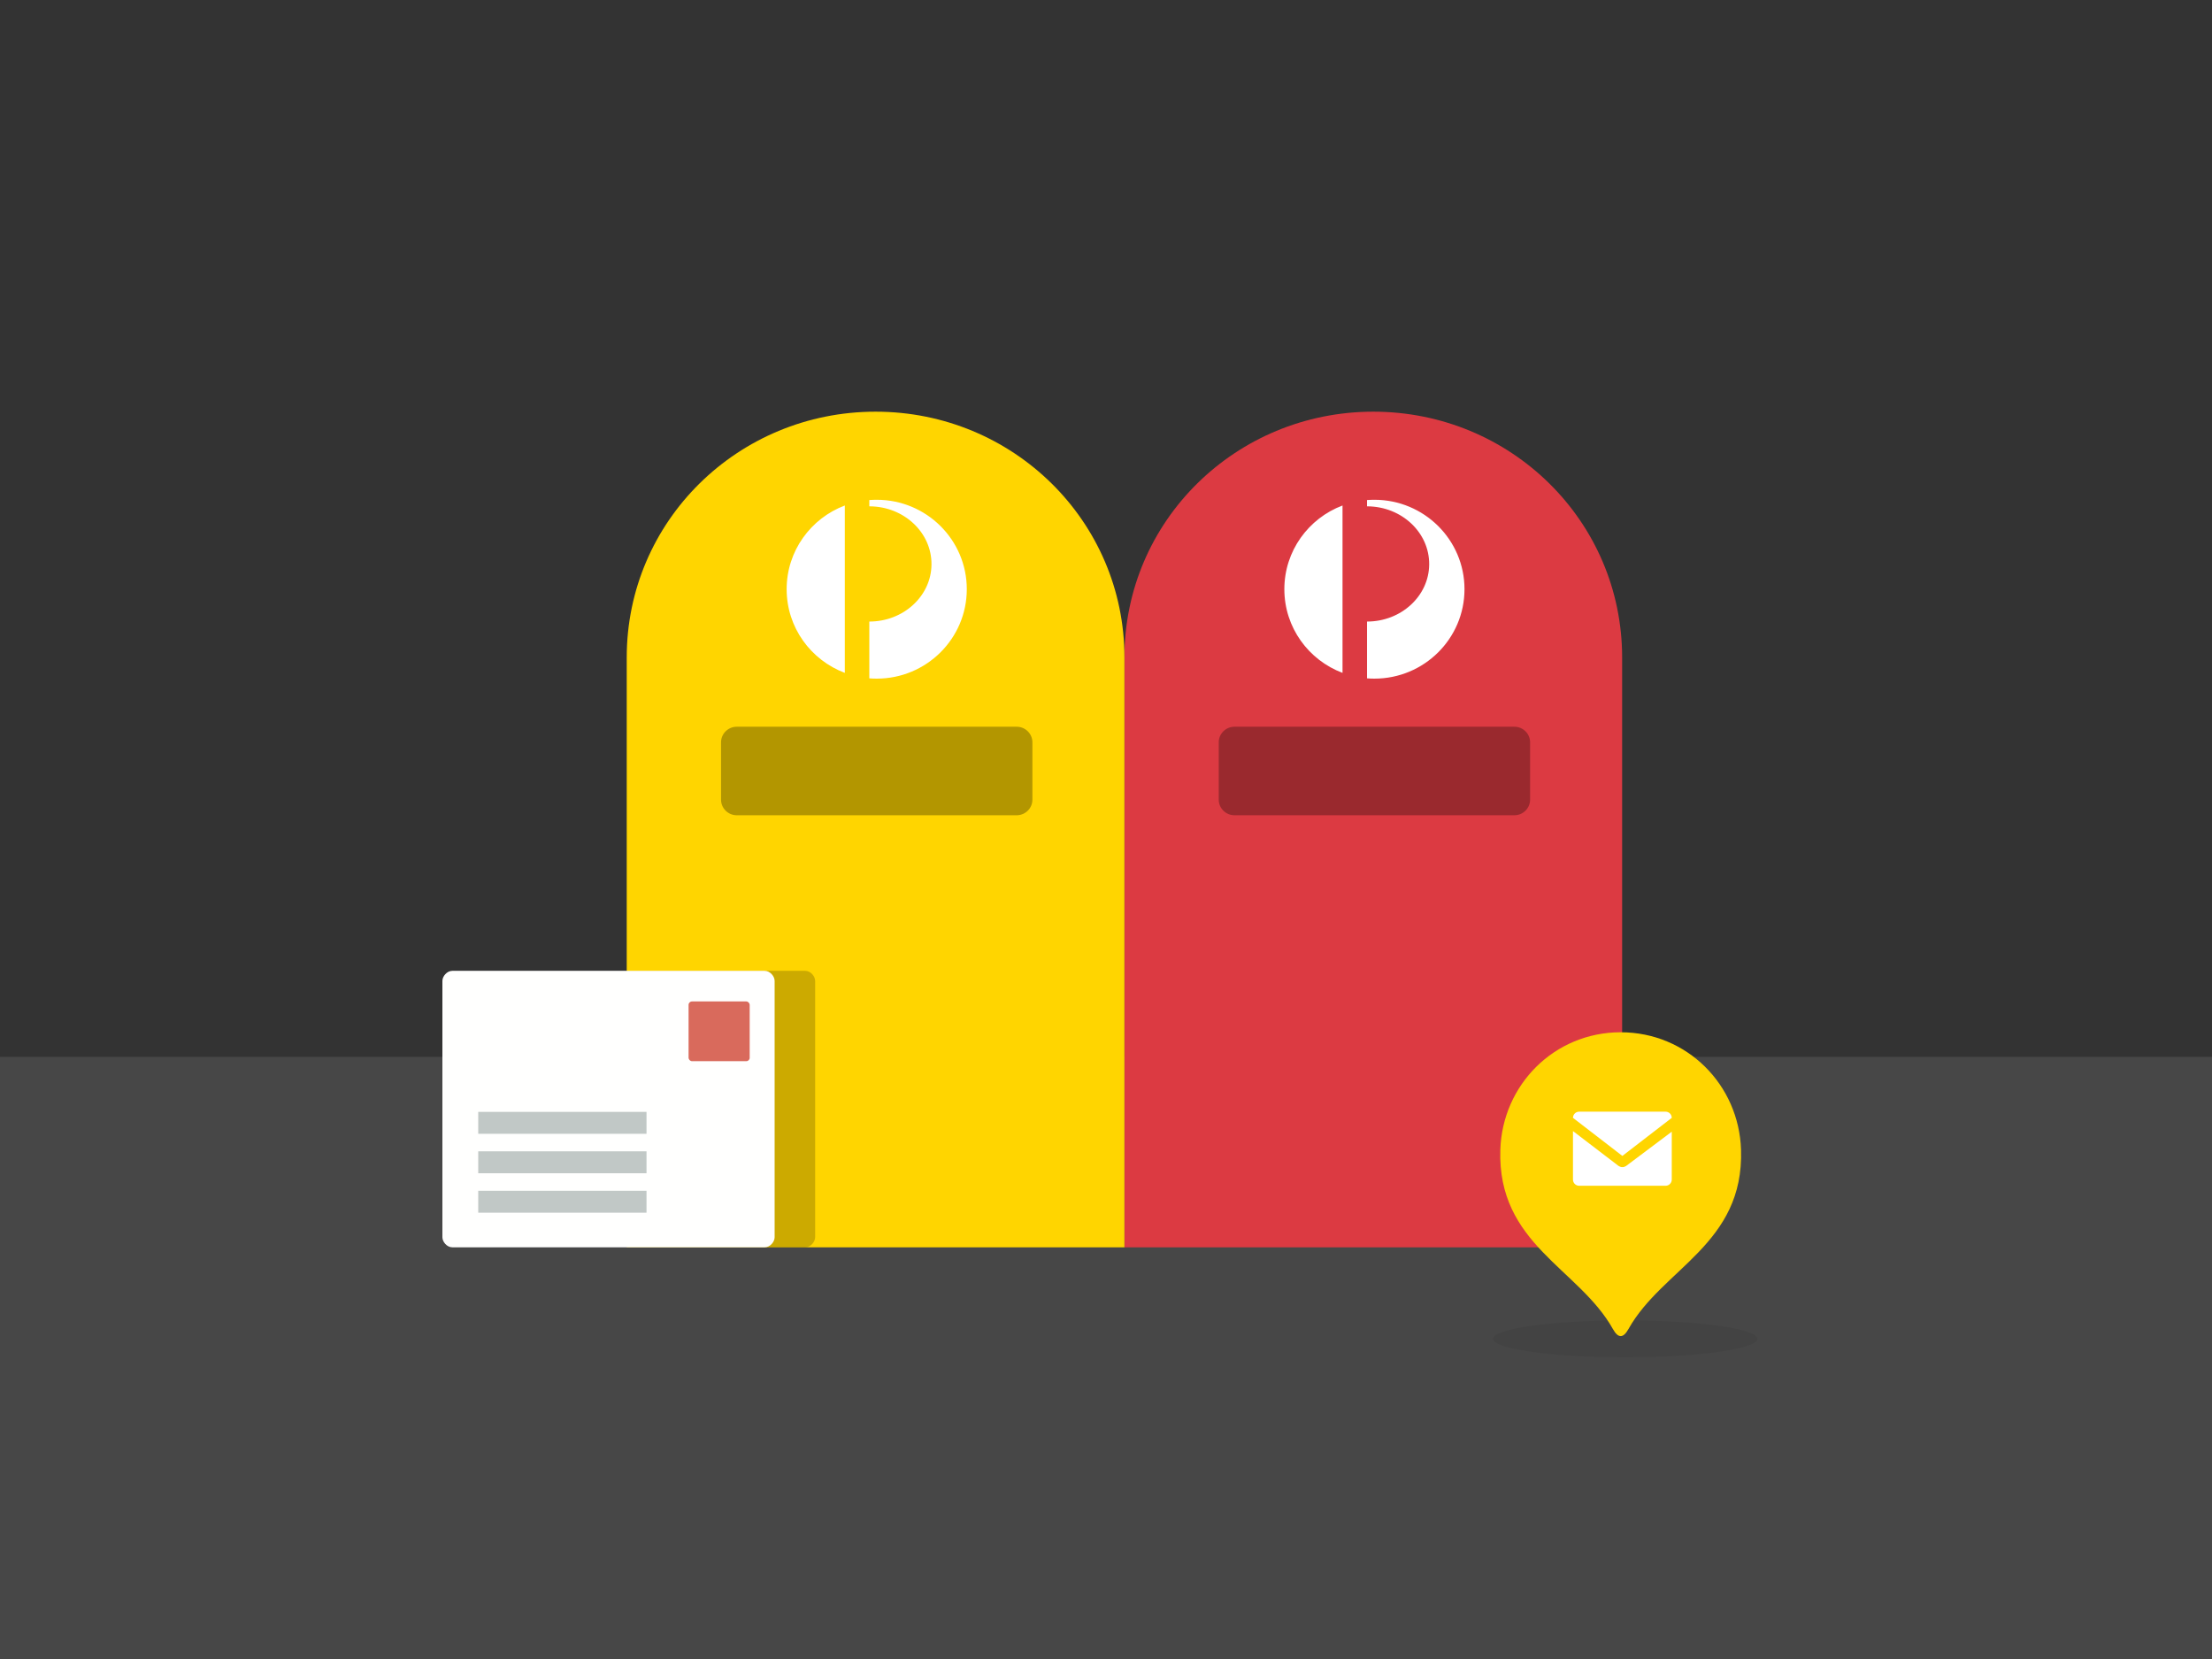 <?xml version="1.0" encoding="UTF-8"?> <svg xmlns="http://www.w3.org/2000/svg" width="360" height="270" style="background:#2575af" viewBox="0 0 360 270"><rect x="0" y="0" width="360" height="270" fill="#333333" stroke="none"/><g fill="none" fill-rule="evenodd"><rect width="360" height="98" y="172" fill="#FFF" opacity=".1"></rect><g transform="translate(102 67)"><g transform="translate(81)"><path fill="#DC3A42" d="M40.5,0 C18.132,0 0,17.798 0,40 L0,136 L81,136 L81,40 C81,17.798 62.868,0 40.5,0 Z"></path><path fill="#FFF" d="M26.026 28.89C26.026 35.119 29.958 40.428 35.493 42.51L35.493 15.269C29.958 17.356 26.026 22.665 26.026 28.89M39.481 14.38L39.481 15.405 39.558 15.405C45.139 15.448 49.638 19.678 49.598 24.855 49.564 30.011 45.031 34.161 39.481 34.156L39.481 43.4C39.877 43.435 40.28 43.447 40.685 43.447 48.776 43.447 55.344 36.927 55.344 28.89 55.344 20.853 48.776 14.337 40.685 14.337 40.28 14.337 39.877 14.353 39.481 14.38"></path><path fill="#000" fill-opacity=".3" d="M63.471,51.276 L17.901,51.276 C16.497,51.276 15.349,52.415 15.349,53.81 L15.349,63.147 C15.349,64.541 16.497,65.681 17.901,65.681 L63.471,65.681 C64.873,65.681 66.021,64.541 66.021,63.147 L66.021,53.81 C66.021,52.415 64.873,51.276 63.471,51.276"></path></g><path fill="#FFD500" d="M40.5,0 C18.132,0 0,17.798 0,40 L0,136 L81,136 L81,40 C81,17.798 62.868,0 40.5,0 Z"></path><path fill="#FFF" d="M26.026 28.89C26.026 35.119 29.958 40.428 35.493 42.51L35.493 15.269C29.958 17.356 26.026 22.665 26.026 28.89M39.481 14.38L39.481 15.405 39.558 15.405C45.139 15.448 49.638 19.678 49.598 24.855 49.564 30.011 45.031 34.161 39.481 34.156L39.481 43.4C39.877 43.435 40.28 43.447 40.685 43.447 48.776 43.447 55.344 36.927 55.344 28.89 55.344 20.853 48.776 14.337 40.685 14.337 40.28 14.337 39.877 14.353 39.481 14.38"></path><path fill="#000" fill-opacity=".3" d="M63.471,51.276 L17.901,51.276 C16.497,51.276 15.349,52.415 15.349,53.81 L15.349,63.147 C15.349,64.541 16.497,65.681 17.901,65.681 L63.471,65.681 C64.873,65.681 66.021,64.541 66.021,63.147 L66.021,53.81 C66.021,52.415 64.873,51.276 63.471,51.276"></path></g><g transform="translate(243 168)"><g opacity=".4"><ellipse cx="21.5" cy="3" fill="#000" opacity=".142" rx="21.5" ry="3" transform="translate(0 46.891)"></ellipse></g><path fill="#FFD500" d="M20.764,0 C9.946,0.004 1.519,8.565 1.177,19.114 C0.679,34.505 13.973,38.419 19.496,48.295 C20.357,49.833 21.172,49.833 22.032,48.295 C27.556,38.419 40.849,34.505 40.351,19.114 C40.01,8.565 31.582,0.004 20.764,0 Z"></path><path fill="#FFF" d="M8.586,11.791 C8.604,11.78 8.624,11.778 8.641,11.765 L16.077,6.181 L16.077,13.976 C16.077,14.531 15.628,14.981 15.072,14.981 L1.005,14.981 C0.449,14.981 3.76802001e-05,14.531 3.76802001e-05,13.976 L3.76802001e-05,6.08 L7.428,11.76 C7.446,11.773 7.467,11.776 7.485,11.788 C7.543,11.827 7.604,11.851 7.668,11.877 C7.727,11.902 7.784,11.927 7.845,11.939 C7.907,11.951 7.967,11.949 8.03,11.95 C8.096,11.95 8.161,11.953 8.226,11.94 C8.284,11.929 8.338,11.904 8.395,11.883 C8.461,11.857 8.526,11.831 8.586,11.791 Z M16.077,3.928 L8.038,10.125 L0,3.928 C0,3.372 0.449,2.923 1.005,2.923 L15.072,2.923 C15.627,2.923 16.077,3.372 16.077,3.928 Z" transform="translate(13 10)"></path></g><g transform="translate(72 158)"><path fill="#000" d="M59.043,45 L8.217,45 C7.325,45 6.595,44.097 6.595,43.364 L6.595,1.636 C6.595,0.904 7.325,0 8.217,0 L59.043,0 C59.935,0 60.664,0.904 60.664,1.636 L60.664,43.364 C60.664,44.097 59.935,45 59.043,45 Z" opacity=".2"></path><path fill="#FFFFFE" d="M52.449,45 L1.623,45 C0.73,45 0,44.097 0,43.364 L0,1.636 C0,0.904 0.73,0 1.623,0 L52.449,0 C53.341,0 54.07,0.904 54.07,1.636 L54.07,43.364 C54.07,44.097 53.341,45 52.449,45 Z"></path><polygon fill="#C1C8C6" points="5.832 26.523 33.22 26.523 33.22 22.955 5.832 22.955"></polygon><polygon fill="#C1C8C6" points="5.832 32.944 33.22 32.944 33.22 29.375 5.832 29.375"></polygon><polygon fill="#C1C8C6" points="5.832 39.365 33.22 39.365 33.22 35.797 5.832 35.797"></polygon><rect width="9.947" height="9.721" x="40.064" y="4.984" fill="#D96A5C" rx=".55"></rect></g></g></svg> 